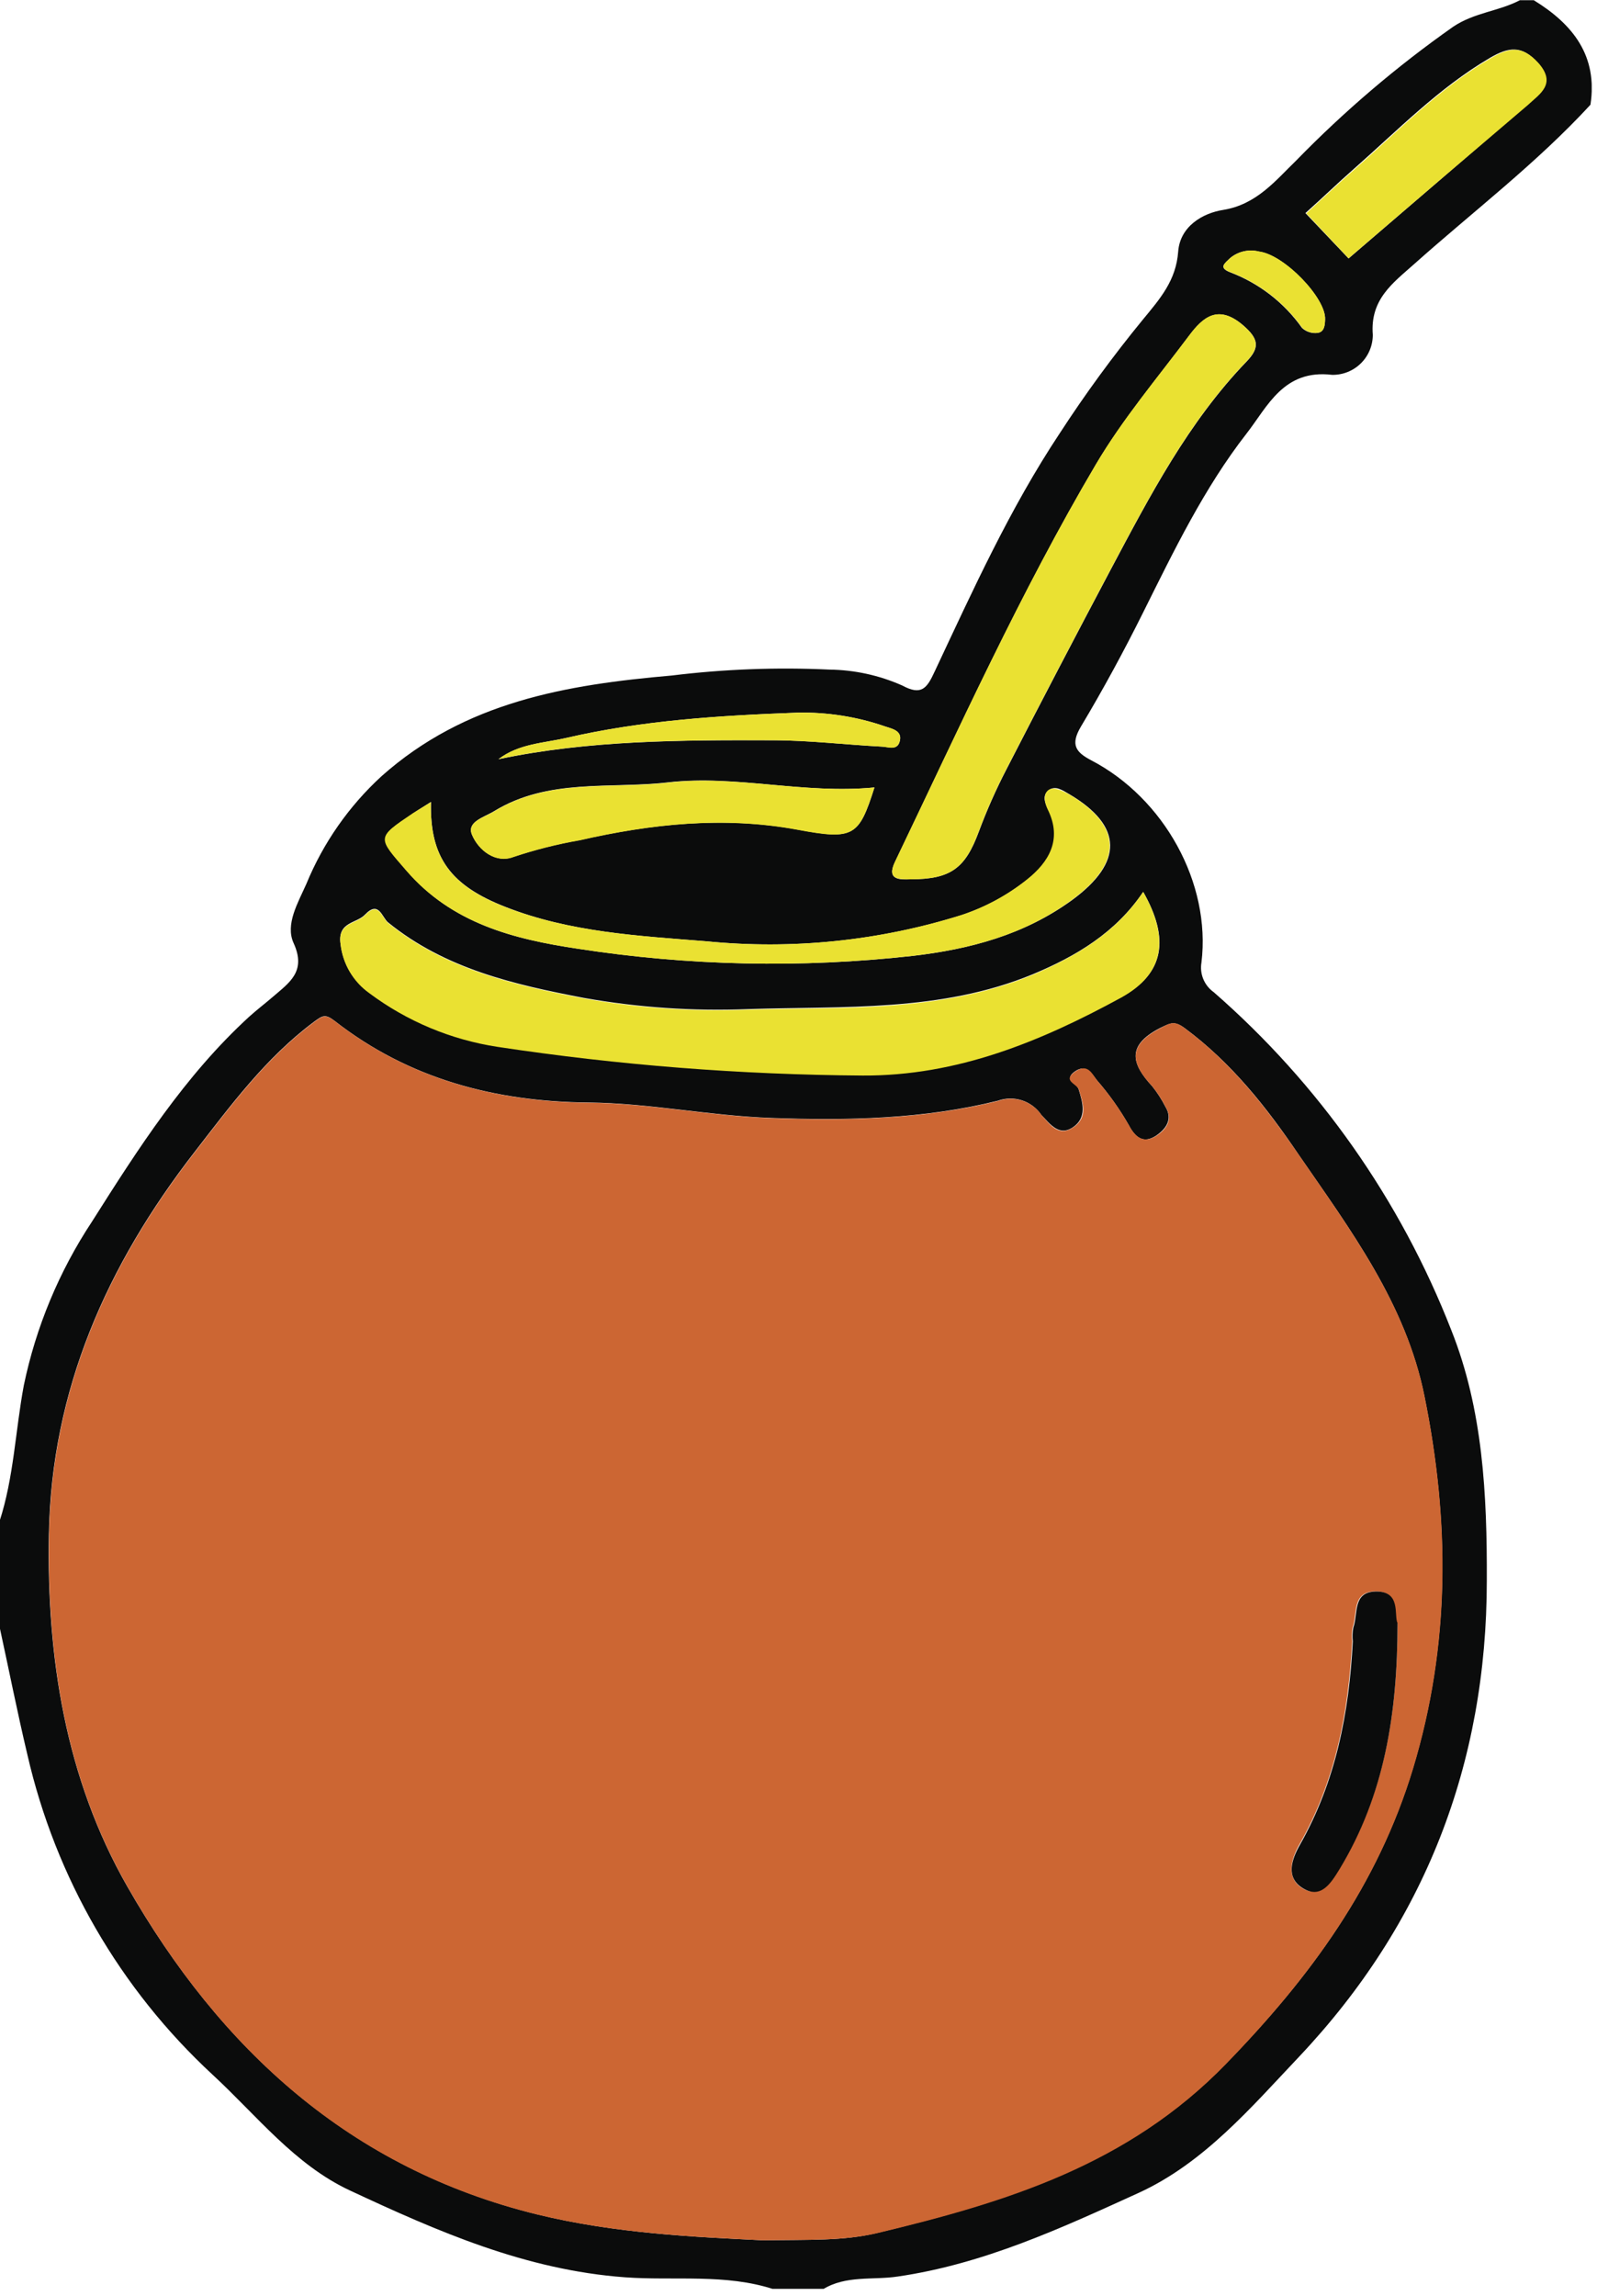 <svg width="151" height="217" viewBox="0 0 151 217" fill="none" xmlns="http://www.w3.org/2000/svg">
<g clip-path="url(#clip0_389_192)">
<path d="M150.381 9.9C145.281 15.44 139.28 19.99 133.69 24.98C131.69 26.76 129.531 28.3 129.801 31.65C129.801 32.153 129.701 32.65 129.507 33.113C129.313 33.576 129.027 33.996 128.669 34.348C128.31 34.7 127.886 34.977 127.419 35.163C126.952 35.348 126.453 35.44 125.951 35.43C121.361 34.88 119.851 38.43 117.871 40.97C113.871 46.1 111.011 52.02 108.101 57.86C106.271 61.54 104.3 65.17 102.19 68.7C101.19 70.4 101.72 71.1 103.19 71.87C110.07 75.46 114.511 83.47 113.601 90.97C113.509 91.5 113.569 92.046 113.774 92.543C113.98 93.04 114.322 93.469 114.761 93.78C124.712 102.461 132.418 113.419 137.221 125.72C140.221 133.24 140.611 141.29 140.581 149.39C140.581 166.75 134.681 181.85 122.841 194.39C118.311 199.17 113.841 204.45 107.641 207.28C100.331 210.61 93 214 84.86 215.18C82.53 215.53 79.981 215.04 77.801 216.39H73.19C68.6 214.88 63.781 215.59 59.101 215.25C49.681 214.56 41.381 210.91 33.101 207.05C27.861 204.61 24.281 199.96 20.101 196.1C11.355 188.011 5.253 177.472 2.591 165.86C1.641 161.86 0.831 157.77 -0.049 153.73V143.81C1.311 139.64 1.451 135.23 2.251 130.95C3.399 125.424 5.588 120.167 8.701 115.46C13.051 108.59 17.471 101.67 23.571 96.09C24.291 95.44 25.07 94.85 25.811 94.21C27.351 92.88 28.991 91.83 27.761 89.14C26.951 87.37 28.181 85.32 28.961 83.56C30.554 79.682 32.982 76.203 36.071 73.37C43.991 66.32 53.541 64.72 63.52 63.85C68.466 63.244 73.454 63.056 78.431 63.29C80.799 63.32 83.136 63.831 85.301 64.79C87.151 65.79 87.651 65.04 88.391 63.44C91.991 55.78 95.49 48.05 100.19 40.97C102.61 37.244 105.234 33.655 108.051 30.22C109.701 28.22 111.2 26.51 111.4 23.78C111.58 21.38 113.731 20.14 115.661 19.84C118.811 19.33 120.611 17.06 122.531 15.2C127.088 10.521 132.069 6.276 137.411 2.52C139.411 1.18 141.701 1.07 143.711 0.02H145.021C148.721 2.29 151.091 5.28 150.381 9.9ZM72.091 211.75C76.601 211.69 79.761 211.82 82.911 211.06C95.071 208.13 106.611 204.61 115.911 195.06C123.911 186.84 130.251 178.2 133.591 167.16C137.131 155.45 137.071 143.79 134.681 131.98C132.921 123.21 127.681 116.24 122.771 109.11C119.771 104.67 116.431 100.45 112.031 97.19C111.031 96.45 110.671 96.69 109.641 97.19C106.501 98.83 106.981 100.55 108.951 102.68C109.424 103.274 109.836 103.914 110.181 104.59C110.951 105.84 110.181 106.75 109.301 107.35C108.171 108.08 107.39 107.62 106.73 106.35C105.872 104.845 104.867 103.428 103.73 102.12C103.26 101.54 102.731 100.49 101.621 101.28C100.511 102.07 101.831 102.41 101.991 102.97C102.381 104.23 102.791 105.63 101.461 106.54C100.131 107.45 99.291 106.24 98.461 105.38C98.021 104.733 97.379 104.25 96.635 104.007C95.891 103.765 95.087 103.776 94.351 104.04C87.351 105.78 80.17 105.93 72.94 105.67C67.13 105.47 61.441 104.27 55.661 104.21C46.811 104.13 38.661 101.97 31.661 96.51C30.741 95.8 30.501 95.98 29.661 96.6C25.111 100 21.811 104.48 18.371 108.92C10.101 119.59 4.861 131.36 4.621 145.03C4.411 156.71 6.201 168.1 12.031 178.3C20.801 193.64 33.101 204.95 50.791 209.3C58.241 211.13 65.841 211.44 72.091 211.75ZM108.091 84.3C105.491 88.15 101.771 90.37 97.641 92.09C88.971 95.67 79.731 95.09 70.741 95.38C65.538 95.588 60.328 95.233 55.201 94.32C48.601 93.06 42.101 91.57 36.701 87.19C36.111 86.72 35.831 85.07 34.52 86.44C33.7 87.31 31.891 87.11 32.201 89.22C32.306 90.134 32.601 91.016 33.067 91.808C33.534 92.6 34.163 93.286 34.911 93.82C38.479 96.485 42.648 98.23 47.051 98.9C58.478 100.628 70.015 101.534 81.571 101.61C90.501 101.61 98.411 98.39 106.001 94.25C110.091 92.04 110.631 88.75 108.091 84.3ZM86.091 83.11C89.911 83.11 91.271 82.06 92.551 78.61C93.303 76.588 94.178 74.615 95.171 72.7C98.424 66.373 101.717 60.067 105.051 53.78C108.731 46.86 112.361 39.89 117.871 34.17C119.171 32.82 118.981 32 117.541 30.75C115.201 28.75 113.761 29.94 112.421 31.75C109.421 35.75 106.161 39.61 103.631 43.89C96.481 55.99 90.701 68.8 84.631 81.46C83.781 83.2 85.091 83.15 86.091 83.11ZM40.751 75.8C40.001 76.28 39.541 76.55 39.091 76.86C35.591 79.22 35.711 79.12 38.461 82.3C42.751 87.3 48.581 88.77 54.621 89.67C65.108 91.296 75.764 91.525 86.311 90.35C91.71 89.72 96.85 88.35 101.36 85.08C106.22 81.52 106.191 78.08 101.131 75.08C100.421 74.66 99.751 74.21 99.131 74.71C98.511 75.21 98.811 75.94 99.131 76.56C100.541 79.36 99.271 81.48 97.131 83.14C95.282 84.614 93.186 85.748 90.94 86.49C83.14 88.935 74.926 89.778 66.791 88.97C60.381 88.46 53.891 88.12 47.791 85.72C42.671 83.72 40.611 81.09 40.751 75.81V75.8ZM82.681 74.43C75.961 75.08 69.571 73.22 63.161 73.95C57.651 74.58 51.831 73.54 46.721 76.67C45.771 77.25 44.101 77.67 44.631 78.9C45.241 80.35 46.861 81.65 48.571 80.98C50.606 80.302 52.688 79.777 54.801 79.41C61.601 77.87 68.43 77.13 75.4 78.41C80.74 79.41 81.211 79.05 82.681 74.43ZM127.511 24.43C133.201 19.54 138.801 14.75 144.371 9.91C145.551 8.91 147.181 7.91 145.371 5.91C143.901 4.27 142.66 4.42 140.86 5.48C136.01 8.33 132.151 12.32 127.991 15.98C126.441 17.34 124.991 18.75 123.431 20.14L127.511 24.43ZM47.141 71.76C55.721 69.96 64.401 69.95 73.071 69.97C76.501 69.97 79.941 70.39 83.371 70.57C83.951 70.57 84.82 70.98 85.061 70.1C85.361 69.1 84.381 68.89 83.711 68.67C81.047 67.747 78.24 67.303 75.421 67.36C68.091 67.63 60.751 68.08 53.541 69.75C51.351 70.25 49.091 70.29 47.141 71.75V71.76ZM125.291 30.18C125.371 28.18 121.421 24.07 119.031 23.78C118.557 23.659 118.061 23.653 117.584 23.763C117.107 23.872 116.665 24.095 116.291 24.41C115.791 24.91 115.201 25.29 116.291 25.73C119.039 26.767 121.414 28.602 123.11 31C123.304 31.178 123.534 31.312 123.784 31.393C124.034 31.474 124.299 31.5 124.561 31.47C125.221 31.39 125.271 30.73 125.291 30.17V30.18Z" fill="#0B0C0C"/>
<path d="M72.09 211.75C65.84 211.44 58.239 211.13 50.809 209.32C33.119 205 20.809 193.69 12.05 178.32C6.219 168.12 4.429 156.73 4.639 145.05C4.879 131.38 10.119 119.61 18.389 108.94C21.829 104.5 25.129 100.02 29.679 96.62C30.509 96 30.749 95.82 31.679 96.53C38.679 101.99 46.849 104.15 55.679 104.23C61.459 104.29 67.15 105.49 72.96 105.69C80.19 105.95 87.36 105.8 94.37 104.06C95.106 103.796 95.91 103.785 96.654 104.027C97.398 104.27 98.04 104.753 98.479 105.4C99.269 106.26 100.059 107.5 101.479 106.56C102.899 105.62 102.399 104.25 102.009 102.99C101.849 102.43 100.399 102.18 101.639 101.3C102.879 100.42 103.28 101.56 103.75 102.14C104.886 103.448 105.891 104.865 106.75 106.37C107.41 107.61 108.19 108.07 109.32 107.37C110.24 106.77 110.97 105.86 110.2 104.61C109.855 103.934 109.442 103.294 108.969 102.7C106.969 100.57 106.52 98.85 109.66 97.21C110.66 96.67 111.049 96.43 112.049 97.21C116.449 100.47 119.74 104.69 122.79 109.13C127.69 116.26 132.94 123.23 134.7 132C137.09 143.81 137.149 155.47 133.609 167.18C130.269 178.18 123.909 186.86 115.929 195.08C106.649 204.65 95.109 208.17 82.929 211.08C79.759 211.81 76.6 211.69 72.09 211.75ZM132.089 153.42C131.729 152.68 132.47 150.35 129.96 150.42C127.82 150.49 128.359 152.55 127.899 153.83C127.816 154.258 127.8 154.697 127.849 155.13C127.509 161.88 126.259 168.39 122.849 174.36C122.059 175.75 121.589 177.52 123.139 178.47C124.689 179.42 125.729 178.09 126.609 176.64C130.889 169.68 132.139 162 132.139 153.42H132.089Z" fill="#CC6633"/>
<path d="M108.091 84.3C110.591 88.75 110.091 92.04 106.001 94.3C98.411 98.44 90.501 101.71 81.572 101.66C70.015 101.584 58.478 100.678 47.051 98.95C42.648 98.28 38.479 96.535 34.911 93.87C34.163 93.336 33.534 92.65 33.068 91.858C32.601 91.065 32.306 90.184 32.201 89.27C31.891 87.16 33.701 87.36 34.521 86.49C35.831 85.12 36.111 86.77 36.701 87.24C42.101 91.62 48.601 93.11 55.201 94.37C60.328 95.283 65.538 95.638 70.741 95.43C79.741 95.17 88.971 95.72 97.641 92.14C101.811 90.37 105.531 88.15 108.091 84.3Z" fill="#EAE132"/>
<path d="M86.09 83.11C85.09 83.11 83.78 83.2 84.62 81.45C90.7 68.79 96.48 55.98 103.62 43.88C106.15 39.6 109.41 35.74 112.41 31.74C113.75 29.94 115.19 28.74 117.53 30.74C118.97 31.99 119.159 32.81 117.859 34.16C112.349 39.88 108.72 46.85 105.04 53.77C101.707 60.05 98.413 66.356 95.16 72.69C94.167 74.605 93.292 76.578 92.54 78.6C91.27 82.06 89.91 83.11 86.09 83.11Z" fill="#EAE132"/>
<path d="M40.749 75.81C40.609 81.1 42.669 83.73 47.749 85.72C53.889 88.12 60.38 88.46 66.749 88.97C74.884 89.778 83.098 88.935 90.899 86.49C93.144 85.748 95.24 84.614 97.089 83.14C99.179 81.48 100.449 79.36 99.089 76.56C98.779 75.94 98.609 75.12 99.089 74.71C99.569 74.3 100.379 74.71 101.089 75.08C106.149 78.08 106.18 81.53 101.32 85.08C96.81 88.39 91.669 89.72 86.269 90.35C75.722 91.524 65.067 91.296 54.58 89.67C48.58 88.77 42.709 87.27 38.419 82.3C35.669 79.12 35.549 79.22 39.049 76.86C39.539 76.55 39.999 76.28 40.749 75.81Z" fill="#EAE132"/>
<path d="M82.681 74.43C81.211 79.05 80.74 79.43 75.4 78.43C68.4 77.14 61.601 77.88 54.801 79.43C52.688 79.797 50.606 80.322 48.571 81C46.861 81.67 45.241 80.37 44.631 78.92C44.101 77.66 45.771 77.27 46.721 76.69C51.831 73.56 57.651 74.6 63.161 73.97C69.571 73.22 75.961 75.08 82.681 74.43Z" fill="#EAE132"/>
<path d="M127.51 24.42L123.51 20.17C125.03 18.78 126.51 17.37 128.07 16.01C132.23 12.35 136.069 8.36 140.939 5.51C142.739 4.45 143.94 4.3 145.45 5.94C147.22 7.94 145.59 8.87 144.45 9.94C138.8 14.74 133.2 19.53 127.51 24.42Z" fill="#EAE132"/>
<path d="M47.141 71.75C49.051 70.29 51.351 70.25 53.541 69.75C60.751 68.08 68.091 67.63 75.421 67.36C78.24 67.303 81.047 67.747 83.711 68.67C84.381 68.89 85.361 69.06 85.061 70.1C84.82 70.98 83.951 70.6 83.371 70.57C79.941 70.39 76.501 69.98 73.071 69.97C64.401 69.94 55.721 69.95 47.141 71.75Z" fill="#EAE132"/>
<path d="M125.29 30.17C125.29 30.73 125.22 31.39 124.58 31.46C124.319 31.49 124.054 31.464 123.804 31.383C123.554 31.302 123.324 31.168 123.13 30.99C121.434 28.592 119.058 26.757 116.31 25.72C115.2 25.28 115.79 24.9 116.31 24.4C116.683 24.084 117.127 23.863 117.604 23.753C118.08 23.643 118.576 23.649 119.05 23.77C121.42 24.06 125.37 28.15 125.29 30.17Z" fill="#EAE132"/>
<path d="M132.139 153.42C132.139 162 130.89 169.68 126.67 176.65C125.79 178.1 124.87 179.49 123.2 178.48C121.53 177.47 122.12 175.76 122.91 174.37C126.31 168.37 127.56 161.89 127.91 155.14C127.86 154.707 127.877 154.268 127.96 153.84C128.42 152.56 127.879 150.5 130.019 150.43C132.519 150.35 131.779 152.68 132.139 153.42Z" fill="#0B0C0C"/>
</g>
<defs>
<clipPath id="clip0_389_192">
<rect width="150.5" height="216.34" fill="white"/>
</clipPath>
</defs>
</svg>
